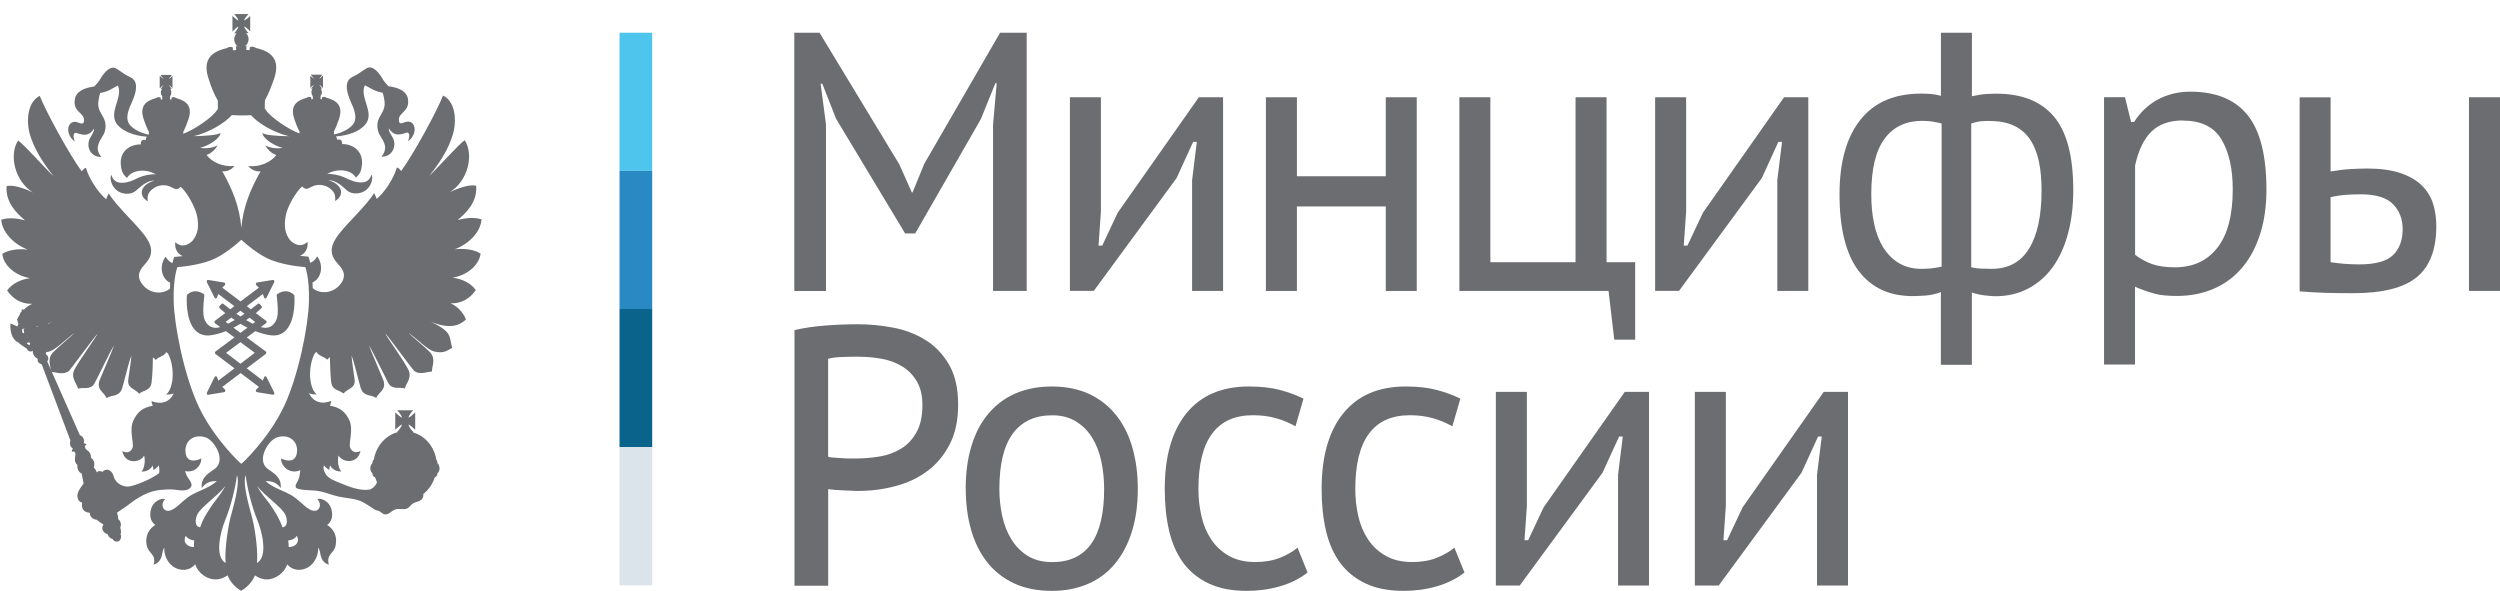 <?xml version="1.0" encoding="UTF-8"?> <svg xmlns="http://www.w3.org/2000/svg" width="110" height="26" viewBox="0 0 110 26" fill="none"><path d="M12.93 12.969C12.93 12.969 12.795 12.816 12.568 12.816C12.45 12.816 12.326 12.858 12.205 12.936C12.184 12.948 12.17 12.975 12.175 13.002C12.175 13.008 12.266 13.672 12.197 13.958C12.148 14.171 11.98 14.424 11.679 14.424C11.613 14.424 11.547 14.412 11.478 14.391L11.706 14.223C11.723 14.211 11.733 14.19 11.733 14.168C11.733 14.147 11.723 14.126 11.706 14.114L11.256 13.775C11.399 13.658 11.489 13.573 11.5 13.561C11.514 13.549 11.522 13.531 11.522 13.513C11.522 13.495 11.517 13.477 11.503 13.465L11.423 13.375C11.423 13.375 11.396 13.354 11.382 13.354C11.368 13.354 11.355 13.36 11.344 13.369C11.338 13.369 11.22 13.471 11.039 13.609L10.858 13.471L11.566 12.936L11.621 13.089C11.629 13.113 11.648 13.132 11.676 13.132C11.698 13.132 11.72 13.116 11.728 13.095L12.066 12.416C12.076 12.392 12.074 12.365 12.063 12.344C12.052 12.326 12.033 12.317 12.013 12.317H12.005L11.308 12.431C11.284 12.431 11.264 12.452 11.259 12.479C11.253 12.503 11.259 12.53 11.278 12.548L11.39 12.657L10.584 13.264L9.78 12.657L9.892 12.548C9.909 12.53 9.917 12.503 9.909 12.479C9.903 12.452 9.884 12.434 9.859 12.431L9.162 12.317H9.154C9.132 12.317 9.113 12.326 9.105 12.344C9.091 12.365 9.091 12.392 9.102 12.416L9.44 13.095C9.45 13.116 9.472 13.132 9.494 13.132H9.497C9.519 13.132 9.541 13.113 9.549 13.089L9.604 12.936L10.312 13.471L10.131 13.609C9.95 13.471 9.829 13.372 9.826 13.369C9.815 13.36 9.802 13.354 9.788 13.354C9.772 13.354 9.755 13.36 9.744 13.375L9.662 13.465C9.662 13.465 9.643 13.495 9.643 13.513C9.643 13.531 9.651 13.549 9.665 13.561C9.678 13.573 9.766 13.658 9.911 13.775L9.459 14.114C9.442 14.126 9.434 14.147 9.434 14.168C9.434 14.193 9.445 14.211 9.461 14.223L9.689 14.391C9.621 14.412 9.555 14.424 9.489 14.424C9.187 14.424 9.02 14.175 8.97 13.958C8.902 13.672 8.992 13.011 8.992 13.002C8.995 12.975 8.984 12.948 8.962 12.936C8.839 12.858 8.715 12.816 8.6 12.816C8.375 12.816 8.243 12.963 8.238 12.969C8.227 12.978 8.221 12.993 8.221 13.008C8.218 13.05 8.15 14.006 8.553 14.49C8.704 14.667 8.899 14.761 9.135 14.761C9.176 14.761 9.223 14.761 9.267 14.752C9.497 14.722 9.722 14.655 9.939 14.571L10.315 14.848L9.483 15.464C9.467 15.479 9.456 15.497 9.456 15.521C9.456 15.542 9.464 15.563 9.483 15.575L10.318 16.206L9.607 16.747L9.552 16.597C9.544 16.573 9.522 16.558 9.5 16.555C9.5 16.555 9.499 16.555 9.497 16.555C9.475 16.555 9.453 16.57 9.442 16.591L9.105 17.273C9.094 17.294 9.097 17.322 9.107 17.343C9.118 17.361 9.138 17.37 9.157 17.37H9.165L9.862 17.255C9.887 17.252 9.906 17.231 9.911 17.207C9.92 17.18 9.911 17.156 9.895 17.135L9.78 17.024L10.586 16.414L11.393 17.024L11.278 17.135C11.259 17.153 11.253 17.18 11.259 17.207C11.264 17.231 11.284 17.249 11.308 17.255L12.005 17.37H12.013C12.033 17.37 12.052 17.361 12.063 17.343C12.076 17.322 12.076 17.294 12.066 17.273L11.728 16.591C11.717 16.57 11.698 16.555 11.676 16.555C11.651 16.555 11.632 16.573 11.621 16.597L11.566 16.747L10.855 16.206L11.69 15.575C11.706 15.563 11.717 15.542 11.717 15.521C11.717 15.497 11.706 15.479 11.69 15.464L10.858 14.848L11.234 14.571C11.451 14.655 11.676 14.722 11.906 14.752C11.953 14.758 11.997 14.761 12.038 14.761C12.274 14.761 12.472 14.67 12.62 14.49C13.026 14.006 12.957 13.047 12.952 13.008C12.952 12.993 12.944 12.978 12.935 12.969H12.93ZM10.578 13.672L10.757 13.805C10.702 13.844 10.641 13.883 10.578 13.925C10.518 13.883 10.457 13.844 10.4 13.805L10.578 13.672ZM9.928 14.162L10.175 13.976C10.222 14.009 10.274 14.045 10.329 14.081C10.232 14.138 10.134 14.193 10.038 14.241L9.931 14.162H9.928ZM11.212 15.524L10.578 16.005L9.947 15.524L10.578 15.055L11.212 15.524ZM10.578 14.646L10.271 14.418C10.378 14.364 10.479 14.304 10.578 14.247C10.677 14.304 10.779 14.364 10.888 14.418L10.578 14.646ZM11.122 14.244C11.023 14.195 10.924 14.141 10.828 14.084C10.88 14.048 10.932 14.012 10.982 13.979L11.229 14.165L11.122 14.244Z" fill="#6C6D70"></path><path d="M21.137 11.153C20.876 10.982 20.445 10.922 20.009 10.967C20.695 10.709 21.162 10.15 21.186 9.651C20.829 9.539 20.459 9.6 20.138 9.678C20.47 9.404 21.016 8.908 20.95 8.175C20.629 8.088 20.039 8.334 19.792 8.454C20.583 7.967 20.865 6.819 20.448 6.167C20.201 6.326 19.071 7.589 18.89 7.736C19.474 7.006 19.746 6.479 19.902 5.987C20.089 5.449 20.102 4.514 19.496 4.201C19.211 4.919 18.209 6.759 17.652 7.523C17.592 7.462 17.542 7.381 17.463 7.369C17.328 7.835 16.936 8.454 16.576 8.752C16.557 8.713 16.521 8.605 16.461 8.493C16.08 9.119 15.089 9.975 14.771 10.501C14.521 10.892 14.521 11.244 14.867 11.61C15.007 11.764 15.273 12.034 15.043 12.413C14.73 12.915 14.099 12.972 13.758 12.678C13.758 12.587 13.758 12.503 13.753 12.425C14.156 12.254 14.249 11.652 13.953 11.277C13.887 11.415 13.78 11.514 13.651 11.565C13.616 11.409 13.585 11.334 13.583 11.325L13.566 11.289H13.531C13.531 11.289 13.396 11.28 13.196 11.253C13.421 11.172 13.563 10.946 13.533 10.639C13.188 10.964 12.842 10.655 12.762 10.567C12.546 10.288 12.485 9.975 12.57 9.497C12.642 9.08 13.037 8.415 13.297 8.202C13.336 8.241 13.393 8.322 13.52 8.307C13.594 8.283 13.714 8.214 13.805 8.175C14.066 8.088 14.321 8.154 14.486 8.268C14.782 8.466 14.757 8.686 14.746 8.845C15.199 8.566 15.043 8.103 14.45 7.928C14.856 7.928 15.191 8.334 15.273 8.385C15.498 8.566 15.819 8.526 16.006 8.427C16.365 8.241 16.436 7.775 16.34 7.682C16.305 7.85 16.189 7.994 15.981 8.021C15.674 8.061 15.375 7.913 15.139 7.799C14.938 7.706 14.617 7.64 14.398 7.655C14.804 7.408 15.435 7.435 15.66 7.814C15.794 7.694 15.879 7.589 15.915 7.342C16.03 6.678 15.556 6.338 15.053 6.338C15.067 6.179 14.963 6.098 14.829 6.152C14.829 6.083 14.812 6.032 14.779 6.005C14.79 6.005 14.807 5.999 14.818 5.999C15.328 5.959 15.808 5.788 16.066 5.488C16.521 4.956 15.794 4.279 16.055 3.753C16.305 3.873 16.486 4.024 16.832 4.078C16.867 4.159 16.9 4.318 16.911 4.402C17.021 4.995 16.489 5.094 16.626 5.725C16.686 6.011 16.881 6.11 16.947 6.449C16.947 6.449 16.971 6.687 16.782 6.894C17.218 6.906 17.449 6.501 17.314 6.125C17.254 5.972 17.103 5.824 17.103 5.647C17.328 5.972 17.529 5.96 17.874 5.839C18.033 5.788 18.044 6.026 17.946 6.218C18.182 6.065 18.245 5.812 18.245 5.701C18.245 5.433 18.055 5.307 17.874 5.361C17.773 5.373 17.564 5.527 17.553 5.307C17.509 4.928 18.055 4.941 17.946 4.33C17.885 4.024 17.575 3.858 17.09 3.792C17.043 3.738 16.919 3.612 16.854 3.507C16.587 3.023 16.313 2.897 16.148 2.996C15.954 3.101 15.852 3.197 15.696 3.287C15.567 3.359 15.435 3.402 15.35 3.507C15.139 3.792 15.339 4.237 15.446 4.511C15.52 4.67 15.696 5.034 15.616 5.307C15.531 5.632 15.04 5.839 14.743 5.905C14.724 5.905 14.713 5.911 14.694 5.911V5.785C14.779 5.617 14.853 5.418 14.914 5.241C15.114 4.655 14.815 4.418 14.373 4.303C14.318 4.264 14.258 4.249 14.184 4.276H14.17L14.159 4.375L14.099 4.354L14.112 4.234H14.088C14.137 4.195 14.162 4.129 14.162 4.063C14.162 3.991 14.14 3.937 14.115 3.898H14.175L14.151 3.87C14.14 3.843 14.115 3.819 14.079 3.777C14.068 3.765 14.057 3.738 14.057 3.726C14.068 3.738 14.079 3.753 14.104 3.765C14.129 3.792 14.165 3.819 14.175 3.843L14.211 3.87V3.326L14.175 3.359C14.175 3.359 14.129 3.399 14.104 3.426C14.079 3.453 14.068 3.453 14.057 3.465C14.057 3.453 14.068 3.438 14.079 3.411C14.118 3.387 14.143 3.344 14.151 3.326L14.175 3.284H13.679L13.704 3.326C13.725 3.344 13.758 3.387 13.783 3.411C13.794 3.438 13.805 3.453 13.819 3.465C13.805 3.453 13.783 3.453 13.769 3.426C13.725 3.399 13.704 3.371 13.679 3.359L13.654 3.326V3.87L13.679 3.843C13.704 3.819 13.725 3.792 13.769 3.765C13.783 3.753 13.805 3.738 13.819 3.726C13.805 3.738 13.794 3.765 13.783 3.777C13.758 3.819 13.728 3.843 13.704 3.87L13.679 3.898H13.758C13.714 3.937 13.704 3.991 13.704 4.063C13.704 4.129 13.725 4.195 13.769 4.234H13.758L13.769 4.354L13.704 4.375L13.69 4.276H13.679C13.607 4.249 13.544 4.264 13.498 4.303C13.048 4.418 12.751 4.655 12.952 5.241C13.012 5.421 13.086 5.62 13.177 5.785V5.872C12.727 5.713 11.92 5.175 11.703 4.847C11.678 4.814 11.659 4.787 11.648 4.769L11.656 4.418C11.813 4.132 11.953 3.777 12.063 3.456C12.348 2.611 11.928 2.259 11.261 2.112C11.195 2.061 11.108 2.034 11.001 2.073L10.976 2.205L10.836 2.193L10.847 2.019C10.822 2.031 10.8 2.031 10.776 2.031C10.872 1.98 10.938 1.851 10.938 1.718C10.938 1.625 10.894 1.511 10.822 1.46H10.938C10.869 1.394 10.762 1.252 10.737 1.162C10.822 1.189 10.949 1.313 11.009 1.382V0.699C10.949 0.75 10.822 0.886 10.737 0.898C10.762 0.82 10.869 0.684 10.938 0.618H10.306C10.356 0.684 10.477 0.82 10.488 0.898C10.414 0.886 10.293 0.75 10.227 0.699V1.391C10.296 1.322 10.414 1.195 10.488 1.171C10.477 1.264 10.353 1.403 10.306 1.469H10.416C10.345 1.52 10.306 1.634 10.306 1.727C10.306 1.86 10.367 1.986 10.463 2.04C10.438 2.04 10.414 2.04 10.378 2.028L10.392 2.202L10.252 2.214L10.238 2.082C10.128 2.043 10.046 2.07 9.972 2.121C9.313 2.268 8.891 2.62 9.179 3.465C9.275 3.789 9.415 4.141 9.585 4.427V4.793C9.585 4.793 9.56 4.832 9.538 4.859C9.327 5.184 8.512 5.725 8.065 5.884V5.797C8.155 5.629 8.229 5.43 8.29 5.253C8.49 4.667 8.194 4.43 7.744 4.315C7.694 4.276 7.634 4.261 7.563 4.288H7.552L7.538 4.387L7.477 4.366L7.488 4.246H7.477C7.513 4.207 7.538 4.141 7.538 4.075C7.538 4.003 7.527 3.949 7.488 3.91H7.563L7.538 3.882C7.513 3.855 7.488 3.831 7.466 3.789C7.456 3.777 7.436 3.75 7.425 3.738C7.439 3.75 7.466 3.765 7.48 3.777C7.516 3.804 7.541 3.831 7.565 3.855L7.59 3.882V3.338L7.565 3.371C7.541 3.384 7.516 3.411 7.48 3.438C7.469 3.465 7.439 3.465 7.425 3.477C7.439 3.465 7.456 3.45 7.466 3.423C7.491 3.399 7.513 3.356 7.538 3.338L7.563 3.296H7.066L7.091 3.338C7.102 3.356 7.132 3.399 7.156 3.423C7.178 3.45 7.192 3.465 7.192 3.477C7.181 3.465 7.17 3.465 7.145 3.438C7.115 3.411 7.077 3.384 7.066 3.371L7.027 3.338V3.882L7.066 3.855C7.077 3.831 7.113 3.804 7.145 3.777C7.17 3.765 7.181 3.75 7.192 3.738C7.192 3.75 7.181 3.777 7.156 3.789C7.132 3.831 7.102 3.855 7.091 3.882L7.066 3.91H7.132C7.102 3.949 7.077 4.003 7.077 4.075C7.077 4.141 7.102 4.207 7.156 4.246H7.132L7.145 4.366L7.077 4.387L7.066 4.288H7.052C6.978 4.261 6.918 4.276 6.871 4.315C6.421 4.43 6.125 4.667 6.325 5.253C6.385 5.433 6.459 5.632 6.55 5.797V5.923C6.531 5.923 6.514 5.917 6.501 5.917C6.204 5.851 5.708 5.644 5.623 5.319C5.543 5.049 5.721 4.682 5.793 4.523C5.908 4.249 6.103 3.804 5.897 3.519C5.806 3.414 5.672 3.371 5.543 3.299C5.387 3.206 5.288 3.113 5.09 3.008C4.931 2.909 4.659 3.035 4.385 3.519C4.325 3.624 4.198 3.75 4.149 3.804C3.672 3.87 3.362 4.036 3.296 4.342C3.183 4.953 3.732 4.941 3.696 5.319C3.683 5.539 3.471 5.385 3.375 5.373C3.186 5.319 2.999 5.446 2.999 5.713C2.999 5.824 3.068 6.077 3.298 6.23C3.202 6.038 3.213 5.797 3.375 5.851C3.721 5.972 3.916 5.984 4.141 5.659C4.141 5.836 3.995 5.984 3.93 6.137C3.795 6.516 4.017 6.921 4.462 6.906C4.262 6.699 4.303 6.461 4.303 6.461C4.366 6.122 4.558 6.023 4.624 5.737C4.758 5.106 4.223 5.007 4.338 4.415C4.349 4.327 4.374 4.171 4.41 4.09C4.755 4.039 4.945 3.885 5.186 3.765C5.436 4.288 4.72 4.968 5.175 5.5C5.436 5.797 5.922 5.972 6.424 6.011C6.435 6.011 6.451 6.017 6.465 6.02C6.429 6.044 6.413 6.098 6.413 6.167C6.281 6.113 6.177 6.194 6.196 6.353C5.675 6.353 5.214 6.693 5.329 7.357C5.365 7.604 5.45 7.709 5.59 7.829C5.809 7.45 6.44 7.423 6.852 7.67C6.627 7.655 6.306 7.721 6.105 7.814C5.875 7.928 5.579 8.076 5.269 8.037C5.055 8.009 4.948 7.862 4.904 7.697C4.808 7.79 4.879 8.256 5.244 8.442C5.425 8.541 5.749 8.581 5.971 8.4C6.056 8.349 6.391 7.943 6.797 7.943C6.207 8.118 6.042 8.581 6.503 8.86C6.484 8.701 6.462 8.481 6.759 8.283C6.923 8.169 7.184 8.103 7.439 8.19C7.53 8.229 7.65 8.298 7.724 8.322C7.851 8.334 7.911 8.256 7.947 8.217C8.207 8.43 8.589 9.095 8.674 9.512C8.764 9.99 8.699 10.303 8.479 10.582C8.408 10.67 8.054 10.979 7.711 10.655C7.678 10.958 7.82 11.187 8.045 11.268C7.845 11.292 7.711 11.301 7.705 11.301H7.67L7.656 11.34C7.653 11.346 7.623 11.424 7.587 11.577C7.461 11.526 7.357 11.427 7.291 11.292C6.995 11.665 7.085 12.263 7.486 12.437C7.483 12.518 7.48 12.608 7.48 12.698C7.137 12.987 6.514 12.927 6.207 12.428C5.971 12.049 6.243 11.779 6.377 11.626C6.723 11.259 6.723 10.907 6.473 10.516C6.152 9.99 5.164 9.134 4.783 8.508C4.72 8.623 4.684 8.728 4.67 8.767C4.314 8.469 3.913 7.853 3.781 7.384C3.707 7.396 3.652 7.477 3.592 7.538C3.04 6.774 2.033 4.935 1.748 4.216C1.147 4.529 1.158 5.467 1.342 6.002C1.504 6.495 1.778 7.018 2.354 7.751C2.173 7.604 1.046 6.341 0.796 6.182C0.379 6.834 0.661 7.982 1.449 8.469C1.208 8.349 0.612 8.103 0.291 8.19C0.231 8.92 0.768 9.419 1.103 9.693C0.782 9.615 0.412 9.554 0.055 9.666C0.08 10.165 0.552 10.724 1.219 10.982C0.793 10.934 0.365 10.997 0.102 11.169C0.151 11.686 0.686 12.133 1.326 12.239C0.895 12.29 0.513 12.497 0.313 12.783C0.549 13.122 0.895 13.381 1.422 13.369C1.301 13.417 1.161 13.507 1.04 13.633C1.026 13.621 1.002 13.606 0.98 13.606C0.955 13.618 0.944 13.657 0.955 13.684V13.706C0.906 13.745 0.876 13.79 0.87 13.838C0.821 13.913 0.771 14.006 0.744 14.084C0.758 14.09 0.768 14.105 0.779 14.111C0.774 14.156 0.782 14.207 0.815 14.258C0.793 14.286 0.779 14.325 0.768 14.364L0.458 14.232C0.442 14.538 0.502 14.794 0.645 14.95C0.758 15.088 0.881 15.07 0.845 15.115L1.18 15.341C1.24 15.482 1.361 15.482 1.446 15.44V15.467C1.446 15.614 1.537 15.731 1.658 15.78C1.636 15.9 1.682 15.978 1.836 16.032L3.098 19.381C3.049 19.54 3.098 19.678 3.208 19.732C3.183 19.771 3.158 19.813 3.158 19.891C3.208 19.852 3.279 19.837 3.318 19.952C3.34 20.03 3.208 20.291 3.408 20.462C3.383 20.616 3.455 20.775 3.6 20.841C3.6 20.919 3.666 21.181 3.68 21.271C3.589 21.412 3.383 21.623 3.408 21.857C3.433 22.026 3.493 22.077 3.614 22.116C3.565 22.413 3.716 22.549 3.949 22.561C3.949 22.78 4.135 22.858 4.259 22.87C4.374 22.963 4.423 23.003 4.555 23.078C4.434 23.237 4.519 23.444 4.742 23.51C4.766 23.604 4.827 23.682 4.953 23.715C5.027 23.847 5.159 23.847 5.238 23.808C5.288 23.781 5.373 23.628 5.299 23.495C5.348 23.429 5.323 23.303 5.288 23.222C5.359 23.078 5.299 22.897 5.197 22.843C5.211 22.762 5.173 22.636 5.148 22.558C5.323 22.437 5.543 22.284 5.62 22.233C6.051 21.893 6.536 21.593 7.088 21.554C7.228 21.539 7.488 21.527 7.634 21.539C7.856 21.566 8.166 21.638 8.347 21.488C8.402 21.448 8.438 21.382 8.427 21.313C8.402 21.16 8.251 21.028 8.202 20.889C8.188 20.847 8.166 20.787 8.142 20.73C8.301 20.76 8.443 20.736 8.534 20.688C8.63 20.649 8.869 20.456 8.855 20.171C8.666 20.27 8.21 20.402 8.163 19.898C8.114 19.453 8.474 19.074 9.031 19.239C9.412 19.344 9.969 20.234 9.459 20.622C9.209 20.808 8.827 20.986 8.877 21.473C9.039 21.253 9.258 21.148 9.541 21.175C9.124 21.515 8.803 21.554 8.367 21.812C7.985 22.059 7.7 22.464 7.401 22.476C7.17 22.488 7.044 22.191 7.266 21.956C7.041 21.905 6.745 22.098 6.66 22.353C6.55 22.705 6.635 22.957 6.835 23.099C6.564 23.258 6.363 23.571 6.459 24.015C6.55 24.382 6.885 24.382 6.759 24.845C6.945 24.791 7.066 24.653 7.121 24.451C7.145 24.313 7.167 24.166 7.231 24.1C7.206 24.379 7.351 24.791 7.697 24.977C7.933 25.104 8.303 25.155 8.589 24.83C8.704 25.197 9.096 25.506 9.505 25.494C9.692 25.494 9.876 25.407 10.016 25.317C10.112 25.587 10.361 25.861 10.608 25.993C10.864 25.861 11.113 25.587 11.215 25.317C11.349 25.407 11.536 25.494 11.72 25.494C12.112 25.506 12.526 25.197 12.636 24.83C12.921 25.155 13.292 25.101 13.528 24.977C13.874 24.791 14.019 24.379 13.997 24.1C14.063 24.166 14.085 24.313 14.112 24.451C14.159 24.65 14.28 24.791 14.469 24.845C14.343 24.379 14.683 24.379 14.765 24.015C14.861 23.571 14.661 23.258 14.395 23.099C14.59 22.957 14.68 22.705 14.565 22.353C14.48 22.095 14.184 21.902 13.959 21.956C14.184 22.188 14.063 22.488 13.824 22.476C13.528 22.464 13.242 22.056 12.858 21.812C12.422 21.554 12.101 21.515 11.684 21.175C11.969 21.148 12.194 21.253 12.351 21.473C12.4 20.986 12.019 20.808 11.769 20.622C11.267 20.234 11.818 19.344 12.205 19.239C12.757 19.074 13.122 19.453 13.067 19.898C13.007 20.402 12.565 20.27 12.364 20.171C12.364 20.456 12.6 20.649 12.699 20.688C12.814 20.748 13.023 20.778 13.212 20.688C13.207 20.739 13.199 20.79 13.199 20.805C13.16 21.238 12.949 21.277 13.02 21.454C13.124 21.587 13.802 21.56 13.986 21.602C14.307 21.65 14.582 21.779 14.889 21.848C15.235 21.926 15.605 21.926 15.915 22.068C16.115 22.161 16.34 22.338 16.532 22.446C16.829 22.5 16.782 22.633 16.969 22.633C17.139 22.633 17.205 22.473 17.422 22.407C17.573 22.368 17.743 22.434 17.893 22.38C18.003 22.353 18.053 22.23 18.157 22.161C18.278 22.08 18.448 22.08 18.563 21.965C18.623 21.908 18.634 21.794 18.626 21.716V21.734C18.859 21.557 19.035 21.295 19.134 20.995C19.194 20.983 19.244 20.922 19.244 20.856V20.832C19.304 20.778 19.34 20.697 19.34 20.619C19.34 20.517 19.304 20.439 19.244 20.372V20.345C19.244 20.294 19.219 20.252 19.197 20.219C19.101 19.642 18.7 19.176 18.184 19.032V19.005H18.173C18.173 18.978 18.162 18.963 18.143 18.963C18.069 18.884 17.984 18.758 17.973 18.677C18.058 18.704 18.198 18.851 18.269 18.909V18.145C18.198 18.205 18.058 18.349 17.973 18.377C17.984 18.283 18.116 18.118 18.184 18.052H17.476C17.542 18.118 17.677 18.283 17.688 18.377C17.603 18.349 17.463 18.202 17.391 18.145V18.909C17.463 18.848 17.603 18.704 17.688 18.677C17.677 18.77 17.542 18.936 17.476 19.002L17.501 19.014C16.974 19.146 16.549 19.627 16.45 20.216C16.415 20.249 16.39 20.291 16.39 20.342V20.369C16.329 20.436 16.294 20.514 16.294 20.616C16.294 20.694 16.329 20.775 16.39 20.829V20.853C16.39 20.941 16.439 20.98 16.5 20.992C16.524 21.067 16.555 21.139 16.585 21.205C16.585 21.205 16.587 21.2 16.593 21.19C16.549 21.409 16.308 21.542 16.253 21.542C15.822 21.608 15.342 21.409 14.905 21.229C14.713 21.148 14.453 21.058 14.324 20.85C14.244 20.7 14.211 20.604 14.252 20.472C14.299 20.538 14.381 20.613 14.488 20.676C14.499 20.61 14.499 20.538 14.524 20.484C14.636 20.664 14.809 20.754 15.021 20.742C14.894 20.622 14.834 20.309 14.894 20.039C15.07 20.363 15.737 20.433 15.86 19.846C15.611 19.973 15.451 19.834 15.405 19.687C15.331 19.453 15.575 18.887 15.355 18.452C15.18 18.127 14.979 17.929 14.513 17.848C14.549 17.787 14.56 17.733 14.573 17.64C14.145 17.814 13.772 17.679 13.597 17.3C13.681 17.34 13.808 17.355 13.931 17.355C13.55 17.015 13.572 16.05 13.846 15.554C13.882 15.527 13.893 15.5 13.931 15.488C14.016 15.674 14.266 15.674 14.392 15.828C14.442 15.774 14.466 15.761 14.516 15.713C14.516 15.713 14.527 16.504 14.576 16.828C14.623 17.195 14.947 17.153 15.111 17.316C15.306 17.081 15.657 17.093 15.602 16.69C15.553 16.288 15.482 15.921 15.468 15.647C15.578 15.894 15.789 16.817 15.874 17.081C16.011 17.475 16.36 17.355 16.552 17.508C16.681 17.234 17.002 17.156 16.873 16.741C16.837 16.636 16.31 15.419 16.231 15.187C16.417 15.488 16.928 16.558 17.087 16.856C17.262 17.168 17.583 17.015 17.814 17.093C17.858 16.868 18.168 16.609 17.943 16.218C17.657 15.698 16.991 14.797 16.955 14.67C17.09 14.809 18.124 16.218 18.204 16.297C18.445 16.528 18.796 16.348 19.005 16.348C19.005 16.089 19.191 15.797 18.92 15.497C18.67 15.238 18.099 14.794 17.979 14.64C18.36 14.926 18.81 15.383 19.076 15.458C19.548 15.59 19.718 15.386 19.897 15.305C19.751 14.833 19.943 14.613 18.944 14.156C19.811 14.496 20.193 14.328 20.503 14.063C20.382 13.723 20.072 13.441 19.823 13.348C20.352 13.36 20.703 13.101 20.934 12.762C20.739 12.476 20.352 12.269 19.91 12.218C20.563 12.112 21.085 11.665 21.148 11.148L21.137 11.153ZM1.062 14.637C1.062 14.637 1.051 14.649 1.04 14.664C0.966 14.652 0.966 14.559 0.98 14.478C1.015 14.478 1.04 14.466 1.065 14.439L1.076 14.454L1.04 14.478C1.051 14.532 1.051 14.583 1.062 14.637ZM1.298 15.193L1.177 15.115C1.224 15.055 1.273 15.055 1.32 15.088C1.32 15.127 1.32 15.166 1.295 15.193H1.298ZM1.655 14.364H1.608C1.608 14.364 1.603 14.355 1.6 14.352C1.622 14.346 1.647 14.346 1.666 14.34C1.666 14.349 1.66 14.358 1.658 14.364H1.655ZM8.534 24.07C8.238 24.07 8.024 23.865 8.174 23.577C8.254 23.706 8.41 23.766 8.545 23.781C8.534 23.916 8.534 23.955 8.534 24.067V24.07ZM13.059 23.577C13.212 23.862 12.998 24.07 12.702 24.07C12.702 23.958 12.702 23.919 12.677 23.784C12.815 23.769 12.976 23.712 13.059 23.58V23.577ZM8.52 5.993C9.201 5.833 9.892 5.415 10.202 5.064C10.46 5.082 10.792 5.085 11.045 5.067C11.352 5.421 12.032 5.83 12.713 5.993C12.318 5.993 11.629 5.953 11.544 5.845C11.569 6.116 12.095 6.425 12.441 6.51C12.156 6.549 11.89 6.51 11.665 6.398C11.788 6.591 11.925 6.738 12.156 6.822C11.914 7.147 11.418 7.36 10.924 7.306C11.045 7.465 11.27 7.565 11.467 7.538C11.025 8.31 10.696 9.104 10.619 10.023C10.545 9.104 10.219 8.31 9.78 7.535C9.98 7.562 10.2 7.462 10.312 7.303C9.815 7.354 9.335 7.144 9.088 6.819C9.319 6.732 9.459 6.588 9.579 6.395C9.36 6.507 9.088 6.546 8.803 6.507C9.149 6.422 9.681 6.113 9.706 5.842C9.615 5.947 8.924 5.99 8.528 5.99L8.52 5.993ZM2.3 14.165C2.237 14.192 2.162 14.229 2.105 14.255V14.238C2.165 14.213 2.239 14.189 2.3 14.165ZM6.665 17.646C6.679 17.739 6.69 17.793 6.726 17.854C6.259 17.932 6.059 18.133 5.891 18.458C5.653 18.896 5.902 19.462 5.834 19.693C5.787 19.84 5.631 19.979 5.381 19.852C5.502 20.439 6.169 20.372 6.344 20.045C6.405 20.315 6.344 20.631 6.223 20.748C6.429 20.76 6.608 20.67 6.715 20.49C6.739 20.544 6.739 20.616 6.75 20.682C6.866 20.616 6.94 20.544 6.986 20.478C7.005 20.544 7.027 20.697 7 20.82C6.912 20.886 6.811 20.947 6.654 21.037C6.405 21.169 5.952 21.361 5.691 21.403C5.477 21.442 5.107 21.31 5.011 20.983C4.926 20.67 4.69 20.571 4.5 20.763C4.454 20.724 4.319 20.697 4.264 20.79C4.264 20.79 4.204 20.643 4.13 20.571C4.179 20.411 4.141 20.219 4.009 20.153C3.998 19.84 3.823 19.84 3.762 19.732C3.726 19.666 3.726 19.585 3.812 19.573C3.776 19.513 3.702 19.501 3.691 19.501C3.716 19.368 3.677 19.203 3.515 19.149L2.077 15.9C2.168 15.794 2.121 15.641 2.017 15.587V15.563C2.025 15.536 2.028 15.518 2.031 15.497C2.069 15.491 2.116 15.479 2.157 15.47C2.442 15.398 2.884 14.938 3.268 14.652C3.134 14.806 2.577 15.251 2.327 15.509C2.097 15.761 2.193 16.014 2.231 16.239L2.286 16.366C2.497 16.381 2.813 16.519 3.049 16.305C3.123 16.227 4.16 14.818 4.297 14.679C4.245 14.806 3.589 15.71 3.293 16.227C3.073 16.618 3.394 16.877 3.433 17.102C3.669 17.024 3.99 17.177 4.16 16.865C4.325 16.567 4.827 15.497 5.016 15.196C4.945 15.431 4.41 16.645 4.374 16.75C4.248 17.162 4.569 17.243 4.695 17.517C4.89 17.364 5.238 17.484 5.373 17.09C5.458 16.826 5.669 15.903 5.779 15.656C5.765 15.93 5.694 16.297 5.644 16.699C5.595 17.105 5.941 17.093 6.122 17.325C6.298 17.165 6.619 17.204 6.668 16.837C6.717 16.513 6.728 15.722 6.728 15.722C6.778 15.771 6.802 15.783 6.857 15.837C6.978 15.683 7.228 15.683 7.31 15.497C7.348 15.509 7.359 15.536 7.395 15.563C7.667 16.059 7.691 17.024 7.31 17.364C7.42 17.364 7.56 17.349 7.645 17.309C7.475 17.688 7.099 17.82 6.668 17.649L6.665 17.646ZM9.352 22.197C9.127 22.537 8.951 22.78 8.806 23.201C8.545 23.174 8.594 22.822 8.679 22.642C8.855 22.29 9.571 21.83 9.928 21.373C9.769 21.668 9.546 21.932 9.352 22.197ZM10.128 22.822C9.983 23.444 9.881 24.364 9.928 24.773C9.423 24.487 9.708 23.378 9.903 22.9C10.175 22.236 10.364 21.424 10.425 20.907C10.581 21.301 10.232 22.401 10.128 22.822ZM11.305 24.773C11.355 24.361 11.259 23.444 11.105 22.822C11.001 22.401 10.652 21.301 10.809 20.907C10.869 21.424 11.058 22.236 11.33 22.9C11.525 23.378 11.807 24.487 11.305 24.773ZM12.554 22.642C12.639 22.822 12.688 23.174 12.428 23.201C12.282 22.78 12.107 22.537 11.887 22.197C11.684 21.935 11.462 21.668 11.303 21.373C11.659 21.833 12.375 22.29 12.551 22.642H12.554ZM12.491 17.887C11.835 19.284 10.63 20.424 10.617 20.405C10.603 20.424 9.398 19.284 8.742 17.887C8.087 16.489 7.664 14.295 7.642 13.249C7.617 12.2 7.807 11.752 7.807 11.752C7.807 11.752 8.627 11.704 9.286 11.451C9.843 11.241 10.449 10.706 10.619 10.549C10.789 10.706 11.396 11.241 11.956 11.451C12.611 11.701 13.432 11.752 13.432 11.752C13.432 11.752 13.618 12.2 13.594 13.249C13.572 14.298 13.149 16.492 12.493 17.887H12.491Z" fill="#6C6D70"></path><path d="M43.694 5.483L43.855 3.665H43.795L43.158 5.24L40.269 10.271H39.825L36.787 5.225L36.181 3.683H36.107L36.343 5.468V12.805H34.949V1.44H36.06L39.572 7.236L40.121 8.468H40.151L40.67 7.203L44.004 1.44H45.175V12.802H43.694V5.483Z" fill="#6C6D70"></path><path d="M52.452 7.932L52.66 6.243H52.498L51.771 7.833L48.127 12.799H47.076V4.28H48.44V9.312L48.336 10.806H48.498L49.178 9.36L52.748 4.28H53.815V12.802H52.452V7.932Z" fill="#6C6D70"></path><path d="M60.974 9.084H57.064V12.802H55.7V4.28H57.064V7.755H60.974V4.28H62.337V12.802H60.974V9.084Z" fill="#6C6D70"></path><path d="M71.947 14.945H71.028L70.776 12.802H64.212V4.28H65.576V11.536H69.324V4.28H70.688V11.536H71.947V14.945Z" fill="#6C6D70"></path><path d="M78.201 7.932L78.41 6.243H78.248L77.521 7.833L73.877 12.799H72.826V4.28H74.19V9.312L74.085 10.806H74.247L74.928 9.36L78.498 4.28H79.565V12.802H78.201V7.932Z" fill="#6C6D70"></path><path d="M85.401 12.851C85.165 12.938 84.94 12.989 84.726 13.004C84.514 13.019 84.322 13.028 84.155 13.028C83.129 13.028 82.336 12.658 81.776 11.916C81.219 11.173 80.939 10.052 80.939 8.549C80.939 7.13 81.246 6.039 81.858 5.27C82.47 4.5 83.359 4.119 84.525 4.119C84.663 4.119 84.805 4.125 84.948 4.134C85.091 4.146 85.242 4.173 85.401 4.215V1.44H86.764V4.233C87.022 4.179 87.234 4.146 87.401 4.137C87.569 4.125 87.717 4.122 87.846 4.122C88.962 4.122 89.805 4.458 90.373 5.129C90.941 5.799 91.224 6.881 91.224 8.375C91.224 9.066 91.147 9.7 90.993 10.274C90.839 10.849 90.617 11.339 90.326 11.744C90.035 12.15 89.673 12.466 89.245 12.694C88.814 12.923 88.329 13.034 87.785 13.034C87.675 13.034 87.519 13.019 87.311 12.995C87.102 12.968 86.921 12.926 86.762 12.871V16.052H85.398V12.854L85.401 12.851ZM84.542 11.829C84.671 11.829 84.803 11.822 84.934 11.813C85.069 11.802 85.233 11.774 85.431 11.732V5.432C85.253 5.39 85.104 5.36 84.986 5.342C84.868 5.327 84.728 5.318 84.572 5.318C83.861 5.318 83.31 5.579 82.92 6.105C82.531 6.631 82.336 7.443 82.336 8.549C82.336 9.015 82.377 9.448 82.462 9.848C82.547 10.248 82.679 10.593 82.863 10.888C83.046 11.179 83.274 11.411 83.551 11.576C83.829 11.744 84.158 11.829 84.545 11.829H84.542ZM87.549 5.321C87.39 5.321 87.258 5.327 87.149 5.336C87.039 5.348 86.902 5.378 86.734 5.432V11.762C86.882 11.796 87.028 11.813 87.171 11.819C87.313 11.825 87.47 11.829 87.637 11.829C88.367 11.829 88.916 11.531 89.281 10.936C89.646 10.341 89.829 9.487 89.829 8.372C89.829 7.906 89.791 7.485 89.712 7.106C89.632 6.728 89.503 6.406 89.327 6.142C89.149 5.877 88.916 5.673 88.622 5.534C88.331 5.393 87.972 5.324 87.549 5.324V5.321Z" fill="#6C6D70"></path><path d="M92.58 4.278H93.5L93.766 5.366H93.9C94.166 4.945 94.512 4.618 94.937 4.383C95.363 4.152 95.84 4.034 96.375 4.034C97.5 4.034 98.34 4.377 98.894 5.065C99.448 5.754 99.723 6.848 99.723 8.351C99.723 9.066 99.632 9.712 99.448 10.29C99.265 10.87 99.004 11.36 98.664 11.765C98.323 12.171 97.909 12.484 97.418 12.697C96.93 12.914 96.383 13.022 95.78 13.022C95.582 13.022 95.401 13.013 95.239 12.998C95.077 12.983 94.926 12.956 94.787 12.917C94.649 12.877 94.509 12.835 94.372 12.787C94.235 12.739 94.09 12.682 93.941 12.616V16.04H92.578V4.278H92.58ZM96.049 5.3C95.462 5.3 94.998 5.462 94.666 5.787C94.331 6.111 94.092 6.61 93.944 7.281V11.209C94.169 11.384 94.416 11.519 94.68 11.615C94.946 11.711 95.283 11.762 95.695 11.762C96.49 11.762 97.113 11.477 97.563 10.903C98.013 10.329 98.241 9.475 98.241 8.339C98.241 7.419 98.074 6.683 97.742 6.132C97.407 5.579 96.844 5.306 96.049 5.306V5.3Z" fill="#6C6D70"></path><path d="M102.547 7.545C102.863 7.49 103.157 7.454 103.428 7.439C103.7 7.424 103.944 7.415 104.161 7.415C104.734 7.415 105.215 7.481 105.604 7.611C105.994 7.74 106.307 7.92 106.545 8.146C106.781 8.374 106.951 8.642 107.05 8.948C107.149 9.258 107.198 9.589 107.198 9.946C107.198 10.974 106.913 11.723 106.34 12.195C105.766 12.666 104.833 12.901 103.538 12.901C103.124 12.901 102.723 12.895 102.339 12.886C101.955 12.874 101.568 12.853 101.184 12.82V4.283H102.547V7.545ZM102.547 11.536C102.959 11.602 103.379 11.633 103.81 11.633C104.515 11.633 105.009 11.497 105.291 11.227C105.574 10.956 105.717 10.571 105.717 10.075C105.717 9.643 105.577 9.279 105.297 8.987C105.017 8.696 104.537 8.549 103.851 8.549C103.664 8.549 103.458 8.558 103.228 8.573C102.997 8.588 102.77 8.624 102.545 8.678V11.533L102.547 11.536ZM108.636 4.28H110V12.802H108.636V4.283V4.28Z" fill="#6C6D70"></path><path d="M34.953 14.525C35.367 14.429 35.82 14.36 36.308 14.324C36.797 14.285 37.279 14.267 37.754 14.267C38.259 14.267 38.769 14.315 39.288 14.414C39.807 14.51 40.279 14.69 40.704 14.949C41.129 15.207 41.478 15.568 41.749 16.028C42.021 16.488 42.158 17.08 42.158 17.804C42.158 18.487 42.035 19.067 41.788 19.548C41.541 20.029 41.212 20.422 40.803 20.726C40.394 21.03 39.925 21.252 39.395 21.39C38.865 21.532 38.322 21.601 37.757 21.601C37.697 21.601 37.606 21.601 37.483 21.592C37.359 21.586 37.23 21.58 37.098 21.577C36.964 21.571 36.838 21.565 36.714 21.553C36.591 21.541 36.5 21.532 36.44 21.52V25.773H34.958V14.525H34.953ZM37.798 15.694C37.532 15.694 37.271 15.7 37.022 15.709C36.769 15.721 36.574 15.745 36.437 15.79V20.095C36.486 20.116 36.569 20.131 36.681 20.134C36.794 20.14 36.912 20.146 37.038 20.158C37.161 20.17 37.279 20.173 37.395 20.173H37.653C38.009 20.173 38.358 20.143 38.703 20.086C39.049 20.029 39.362 19.912 39.645 19.743C39.927 19.572 40.152 19.331 40.325 19.022C40.498 18.712 40.586 18.312 40.586 17.823C40.586 17.396 40.501 17.044 40.333 16.767C40.166 16.491 39.949 16.271 39.68 16.112C39.414 15.953 39.115 15.842 38.783 15.784C38.451 15.727 38.125 15.697 37.798 15.697V15.694Z" fill="#6C6D70"></path><path d="M42.49 21.516C42.49 20.813 42.573 20.182 42.743 19.626C42.91 19.07 43.157 18.595 43.484 18.207C43.81 17.816 44.208 17.519 44.677 17.314C45.147 17.11 45.682 17.005 46.285 17.005C46.889 17.005 47.471 17.119 47.945 17.344C48.42 17.573 48.815 17.888 49.131 18.294C49.446 18.7 49.682 19.175 49.833 19.722C49.987 20.269 50.064 20.867 50.064 21.516C50.064 22.208 49.976 22.83 49.806 23.383C49.633 23.936 49.386 24.405 49.065 24.796C48.744 25.186 48.349 25.484 47.88 25.688C47.41 25.893 46.878 25.998 46.288 25.998C45.635 25.998 45.072 25.884 44.598 25.658C44.123 25.43 43.731 25.117 43.421 24.718C43.111 24.318 42.877 23.843 42.724 23.299C42.57 22.752 42.493 22.16 42.493 21.522L42.49 21.516ZM43.972 21.516C43.972 21.916 44.013 22.31 44.096 22.695C44.178 23.079 44.312 23.422 44.499 23.726C44.683 24.029 44.924 24.273 45.215 24.456C45.509 24.639 45.868 24.733 46.299 24.733C47.819 24.733 48.582 23.663 48.582 21.519C48.582 21.099 48.541 20.693 48.459 20.302C48.376 19.911 48.245 19.569 48.063 19.271C47.882 18.973 47.646 18.733 47.353 18.55C47.059 18.366 46.708 18.273 46.299 18.273C45.539 18.273 44.96 18.541 44.565 19.076C44.17 19.611 43.972 20.425 43.972 21.519V21.516Z" fill="#6C6D70"></path><path d="M57.535 25.189C57.19 25.46 56.784 25.664 56.32 25.797C55.856 25.932 55.368 25.998 54.852 25.998C54.199 25.998 53.645 25.89 53.184 25.673C52.725 25.457 52.352 25.153 52.064 24.766C51.779 24.375 51.57 23.906 51.441 23.353C51.312 22.8 51.249 22.19 51.249 21.519C51.249 20.08 51.567 18.967 52.204 18.183C52.841 17.398 53.757 17.005 54.953 17.005C55.478 17.005 55.93 17.056 56.317 17.158C56.701 17.26 57.047 17.389 57.354 17.54L57.001 18.757C56.734 18.607 56.449 18.486 56.139 18.399C55.829 18.312 55.494 18.27 55.132 18.27C53.532 18.27 52.731 19.352 52.731 21.516C52.731 21.928 52.775 22.325 52.863 22.71C52.95 23.094 53.093 23.434 53.291 23.732C53.488 24.029 53.743 24.27 54.064 24.453C54.383 24.636 54.772 24.73 55.236 24.73C55.648 24.73 56.01 24.666 56.317 24.543C56.627 24.42 56.885 24.27 57.091 24.098L57.533 25.186L57.535 25.189Z" fill="#6C6D70"></path><path d="M64.438 25.189C64.092 25.46 63.686 25.664 63.222 25.797C62.758 25.932 62.27 25.998 61.754 25.998C61.101 25.998 60.547 25.89 60.086 25.673C59.627 25.457 59.254 25.153 58.966 24.766C58.681 24.375 58.472 23.906 58.343 23.353C58.214 22.8 58.151 22.19 58.151 21.519C58.151 20.08 58.469 18.967 59.106 18.183C59.743 17.398 60.659 17.005 61.856 17.005C62.38 17.005 62.832 17.056 63.219 17.158C63.603 17.26 63.949 17.389 64.257 17.54L63.903 18.757C63.636 18.607 63.351 18.486 63.041 18.399C62.731 18.312 62.396 18.27 62.034 18.27C60.434 18.27 59.633 19.352 59.633 21.516C59.633 21.928 59.677 22.325 59.765 22.71C59.852 23.094 59.995 23.434 60.193 23.732C60.39 24.029 60.645 24.27 60.967 24.453C61.285 24.636 61.675 24.73 62.138 24.73C62.55 24.73 62.912 24.666 63.219 24.543C63.529 24.42 63.787 24.27 63.993 24.098L64.435 25.186L64.438 25.189Z" fill="#6C6D70"></path><path d="M71.194 20.897L71.402 19.208H71.24L70.513 20.798L66.869 25.763H65.818V17.242H67.182V22.274L67.078 23.768H67.24L67.92 22.322L71.49 17.242H72.557V25.763H71.194V20.894V20.897Z" fill="#6C6D70"></path><path d="M79.948 20.897L80.157 19.208H79.995L79.268 20.798L75.624 25.763H74.573V17.242H75.937V22.274L75.832 23.768H75.994L76.675 22.322L80.245 17.242H81.312V25.763H79.948V20.894V20.897Z" fill="#6C6D70"></path><path d="M28.697 1.44H27.259V7.518H28.697V1.44Z" fill="#4EC5EC"></path><path d="M28.697 7.519H27.259V13.597H28.697V7.519Z" fill="#2989C2"></path><path d="M28.697 13.597H27.259V19.675H28.697V13.597Z" fill="#09638B"></path><path d="M28.697 19.675H27.259V25.753H28.697V19.675Z" fill="#DAE4EA"></path></svg> 